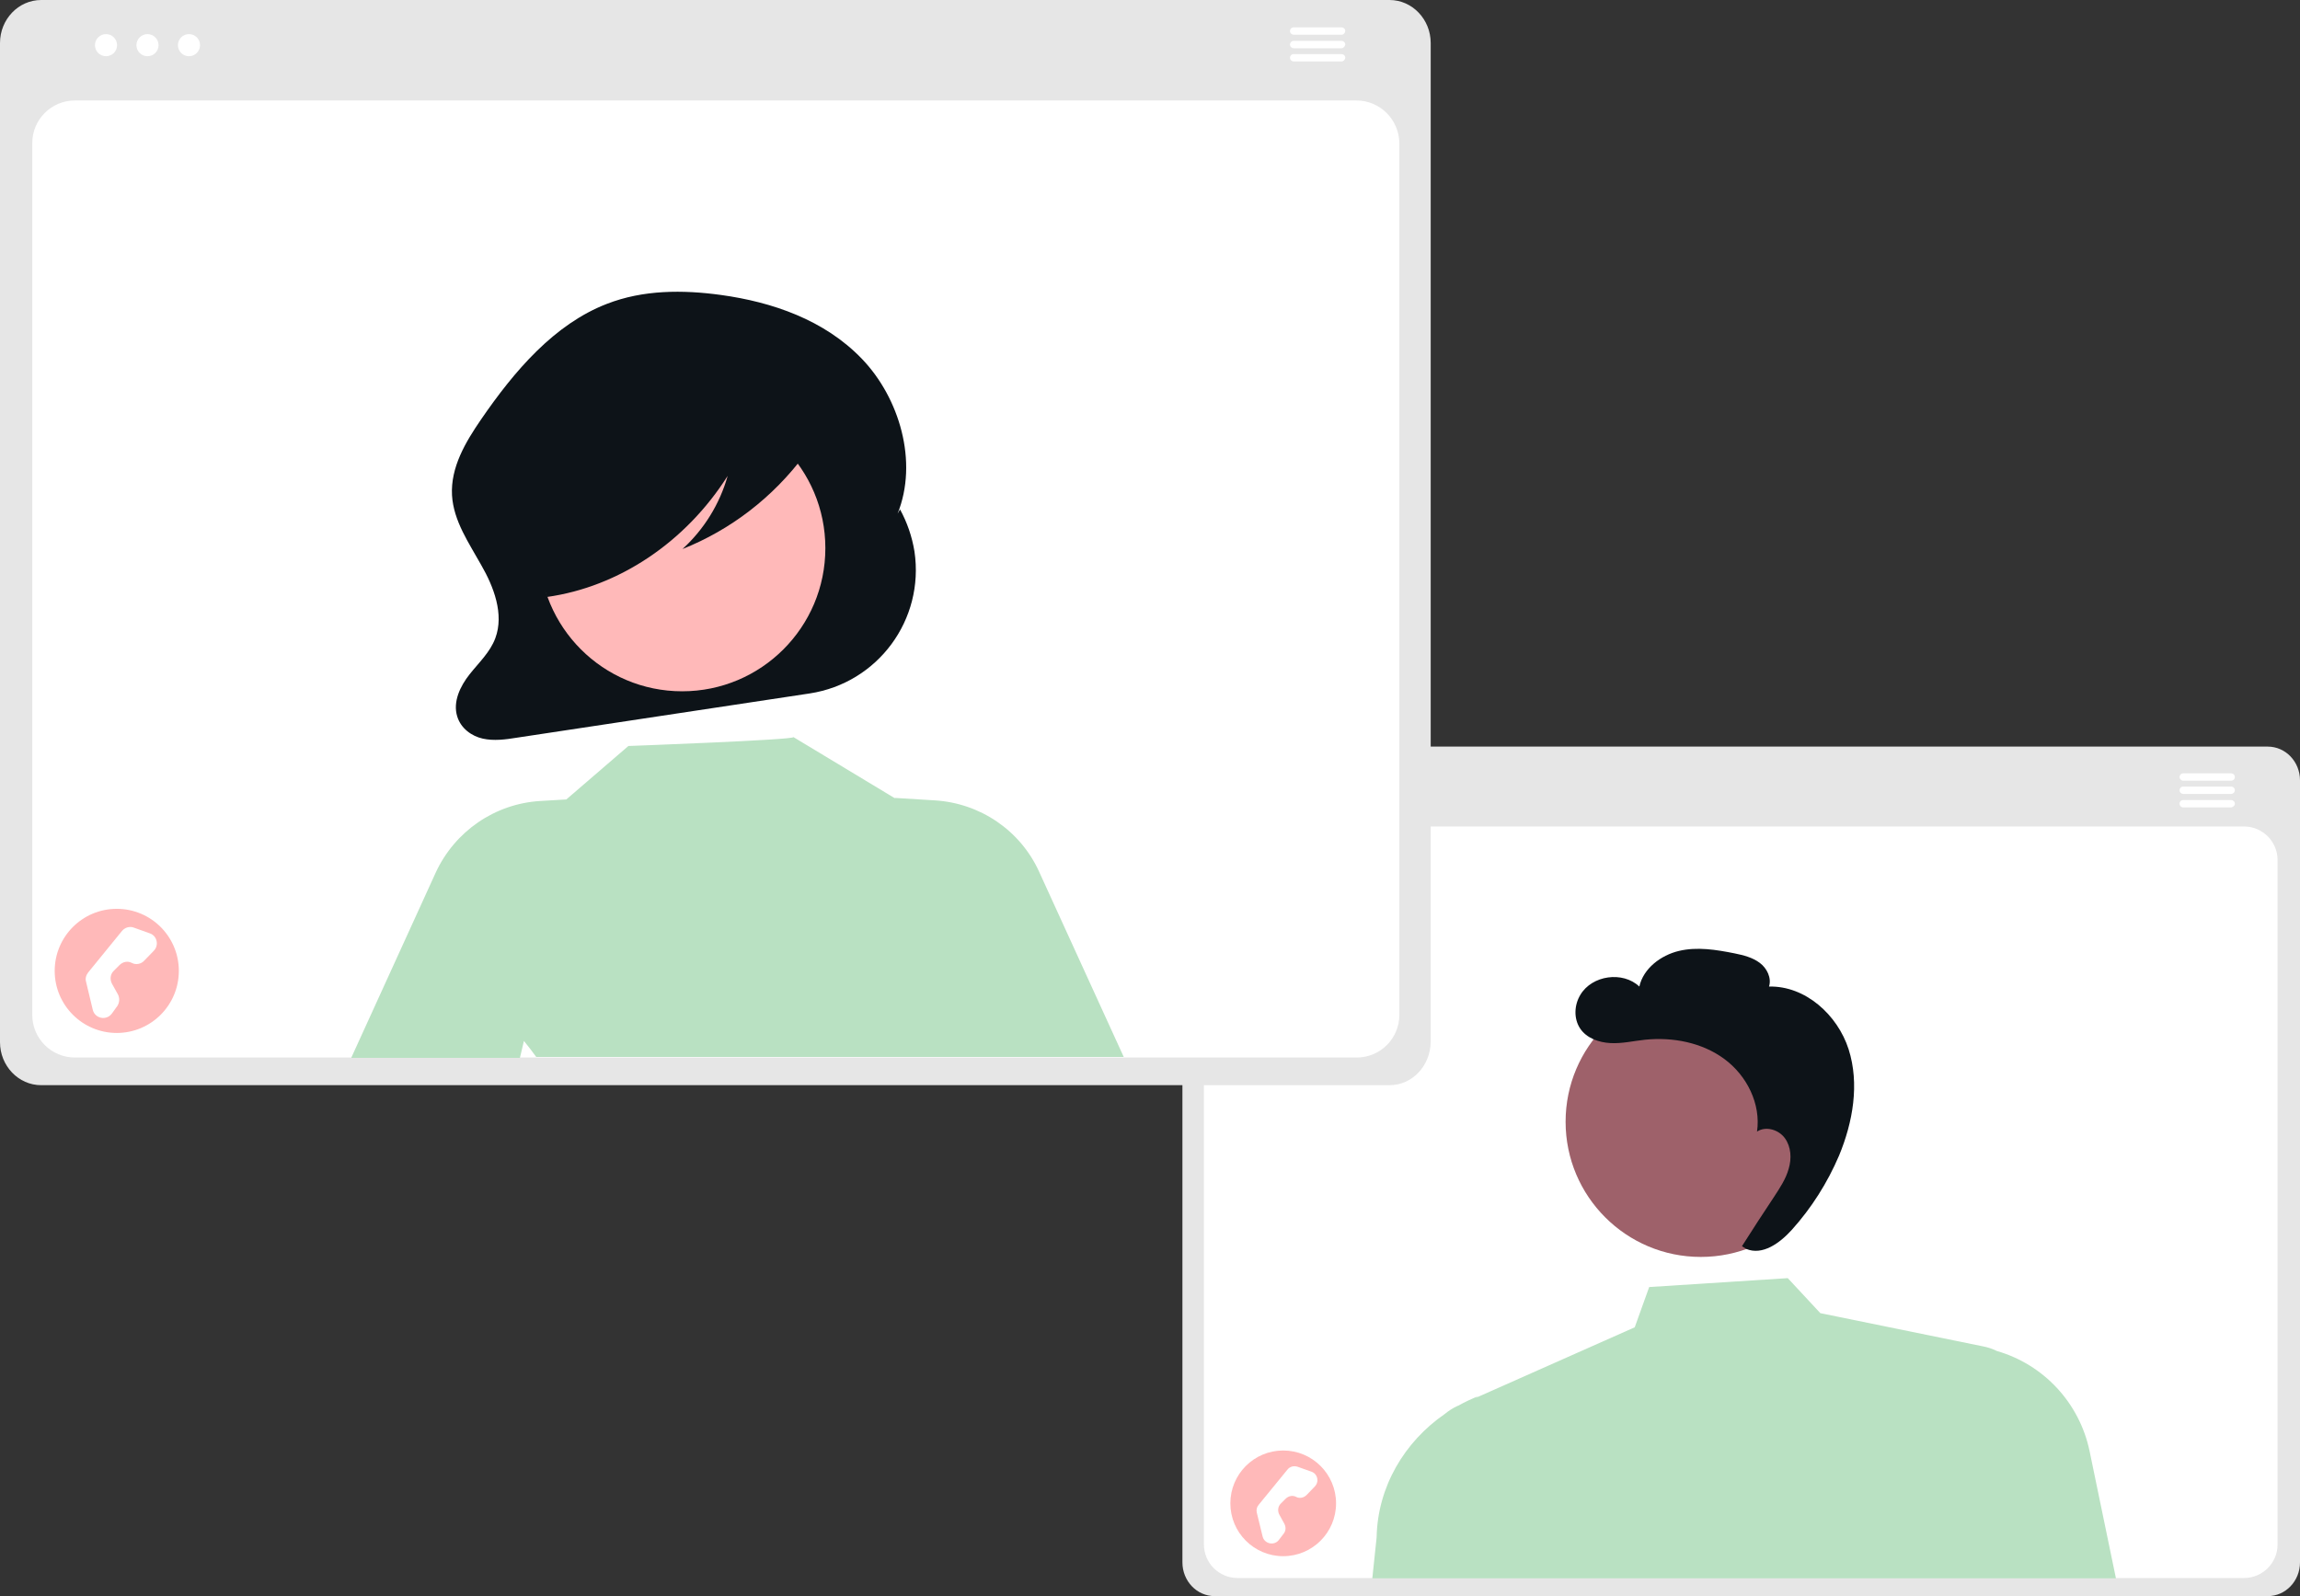 <svg xmlns="http://www.w3.org/2000/svg" xml:space="preserve" viewBox="0 0 748.5 519.5"><rect x="0" y="0" width="748.5" height="519.5" fill="#333333" stroke="none"/><style>.st0{fill:#e6e6e6}.st1{fill:#fff}.st3{fill:#b9e1c2}.st4{fill:#0d1318}.st5{fill:#ffb9b9}</style><g id="Capa_1"><path d="M738 519.5H395.3c-5.8 0-10.5-4.9-10.5-11V254c0-6.1 4.7-11 10.5-11H738c5.8 0 10.5 4.9 10.5 11v254.5c0 6.1-4.7 11-10.5 11" class="st0"/><path d="M730.3 269H402.7c-6 0-10.9 4.9-10.9 10.9v222.8c0 6 4.9 10.9 10.9 10.9h327.6c6 0 10.9-4.9 10.9-10.9V279.9c0-6-4.9-10.9-10.9-10.9" class="st1"/><circle cx="553.5" cy="365.1" r="44" style="fill:#9e616a"/><path d="M680 472.2c-3.3-15.6-14.9-28.1-30.2-32.5q-2.1-1.05-4.5-1.5l-52.9-10.8-10.6-11.4-45.1 2.9L532 432l-51.8 23 .9-.6c-2.2.9-4.4 1.9-6.5 3.1l-.3.1c-1.5.7-2.9 1.6-4.1 2.6-13.2 9.1-21.9 23.8-22.2 40.2l-1.4 13.3h242z" class="st3"/><path d="M601.6 341.5c-3.6-11.2-14.1-20.7-25.9-20.4.9-2.8-.7-6-3-7.7-2.4-1.8-5.3-2.5-8.2-3.1-6-1.2-12.2-2.2-18.1-.8s-11.6 5.7-12.9 11.6c-5.4-5.1-15.4-3.7-19.2 2.7-2 3.3-2.2 7.7-.1 10.9s6.1 4.6 9.9 4.8 7.5-.7 11.3-1.1c9-.9 18.5.9 25.8 6.3s11.9 14.6 10.6 23.6c2.9-1.9 7.1-.6 9.1 2.2s2.2 6.6 1.2 9.9c-.9 3.3-2.9 6.3-4.8 9.2-3.5 5.3-7 10.6-10.4 16l1.4.9c5.3 2.2 10.9-1.9 14.8-6.2 6.4-7.1 11.6-15.3 15.4-24.2 4.5-10.9 6.7-23.3 3.1-34.6" class="st4"/><circle cx="417.6" cy="489.3" r="17.2" class="st5"/><path d="m410.9 500.1-1.9-7.8c-.2-.9 0-1.8.6-2.5l9.4-11.5c.8-1 2.1-1.3 3.3-.9l4.5 1.6c2 .7 2.6 3.2 1.1 4.8l-2.7 2.8c-.9.9-2.3 1.2-3.4.6s-2.5-.3-3.4.6l-1.6 1.6c-.9.9-1.1 2.3-.5 3.5l1.7 3.1c.5 1 .5 2.2-.2 3.1l-1.6 2.1c-1.5 2-4.7 1.3-5.3-1.1M726.1 254.1h-15.6c-.6 0-1.2-.5-1.2-1.2 0-.6.5-1.2 1.2-1.2h15.6c.6 0 1.2.5 1.2 1.2s-.6 1.2-1.2 1.2M726.1 258.4h-15.6c-.6 0-1.2-.5-1.2-1.2 0-.6.5-1.2 1.2-1.2h15.6c.6 0 1.2.5 1.2 1.2s-.6 1.2-1.2 1.2M726.1 262.8h-15.6c-.6 0-1.2-.5-1.2-1.2s.5-1.2 1.2-1.2h15.6c.6 0 1.2.5 1.2 1.2 0 .6-.6 1.1-1.2 1.2" class="st1"/></g><g id="window"><path d="M452.2 353.2H13.4c-7.4 0-13.4-6.3-13.4-14V14C0 6.3 6 0 13.4 0h438.8c7.4 0 13.4 6.3 13.4 14v325.1c-.1 7.8-6 14.1-13.4 14.1" class="st0"/><path d="M441.4 32.7h-417c-7.7 0-13.9 6.2-13.9 13.9v283.7c0 7.7 6.2 13.9 13.9 13.9h417.1c7.7 0 13.9-6.2 13.9-13.9V46.6c-.1-7.7-6.3-13.9-14-13.9" class="st1"/><circle id="b6c858f0-1926-4bcd-807b-9efaf247b9cf_00000054259808891908872540000004702608324430254503_" cx="34.5" cy="14.7" r="3.6" class="st1"/><circle id="b369121d-4d8f-4c1b-b23a-4a491aa6d487_00000051384411667278297940000015970049669910584968_" cx="48" cy="14.7" r="3.6" class="st1"/><circle id="a3a83b48-e804-404e-aa0f-53d13c62451a_00000013905093644966458980000007847377352860970389_" cx="61.5" cy="14.7" r="3.6" class="st1"/><path d="M436.6 11.3H421c-.6 0-1.2-.5-1.2-1.2 0-.6.5-1.2 1.2-1.2h15.6c.6 0 1.2.5 1.2 1.2-.1.7-.6 1.2-1.2 1.2M436.6 15.7H421c-.6 0-1.2-.5-1.2-1.2 0-.6.5-1.2 1.2-1.2h15.6c.6 0 1.2.5 1.2 1.2-.1.6-.6 1.2-1.2 1.2M436.6 20H421c-.6 0-1.2-.5-1.2-1.2 0-.6.5-1.2 1.2-1.2h15.6c.6 0 1.2.5 1.2 1.2-.1.7-.6 1.2-1.2 1.2" class="st1"/></g><g id="Woman"><path d="m292.9 165.8-.8 1.4c6.8-16.9.6-37.7-11.6-50.4S251.3 98.3 234.6 96c-12.4-1.7-25.3-1.7-37.1 2.9-17.1 6.6-30.1 21.8-41 37.7-5 7.3-9.9 15.5-9.4 24.6.5 8.4 5.5 15.5 9.5 22.7 4.1 7.1 7.5 16 4.6 23.8-1.7 4.6-5.4 8-8.4 11.8s-5.5 8.9-4 13.7c1.2 3.9 4.7 6.4 8.3 7.2s7.4.3 11.1-.3l95.3-14.4c22.2-3.4 37.4-24 34.1-46.2-.8-4.9-2.4-9.5-4.7-13.7" class="st4"/><circle cx="222" cy="178.4" r="46.6" class="st5"/><path d="M338.2 283.8c-6.1-13.5-19.2-22.4-34-23.3l-13-.8v.1l-33-19.9c.8.9-53.7 2.9-53.7 2.9l-20.2 17.4-8.5.5c-14.8.9-27.8 9.9-34 23.3l-27.5 60.3h54.9l1.3-5.5c1.4 1.7 2.7 3.4 4 5.2h191.2z" class="st3"/><path d="M266.2 135.1c-1.2-6.4-7.7-9.3-13.3-10.7-16.1-4.1-32.9-5-49.4-2.7-12 1.7-24.3 5.5-33 14.9-6.8 7.3-10.9 17.8-11.2 28.6-.2 6.3.9 12.9 4.1 18.2 3.1 5.3 8.5 9.2 14 9l.6 1.9c23.4-3.3 45.1-17.8 58.8-39.4-2.6 9.2-7.7 17.4-14.7 23.8 15.8-6.3 29.5-16.9 39.7-30.6 2.6-3.6 5.3-8.1 4.4-13" class="st4"/></g><g id="p"><circle cx="38" cy="316" r="20.2" class="st5"/><path d="m30.2 328.7-2.2-9.2c-.3-1 0-2.1.7-3l11-13.5c.9-1.1 2.5-1.6 3.8-1.1l5.3 1.9c2.3.8 3 3.8 1.3 5.6l-3.2 3.3c-1 1.1-2.7 1.4-4 .7s-2.9-.4-4 .7L37 316c-1.1 1.1-1.3 2.7-.6 4.1l2 3.6c.6 1.2.5 2.6-.2 3.7l-1.8 2.5c-1.8 2.4-5.5 1.6-6.2-1.2" class="st1"/></g></svg>